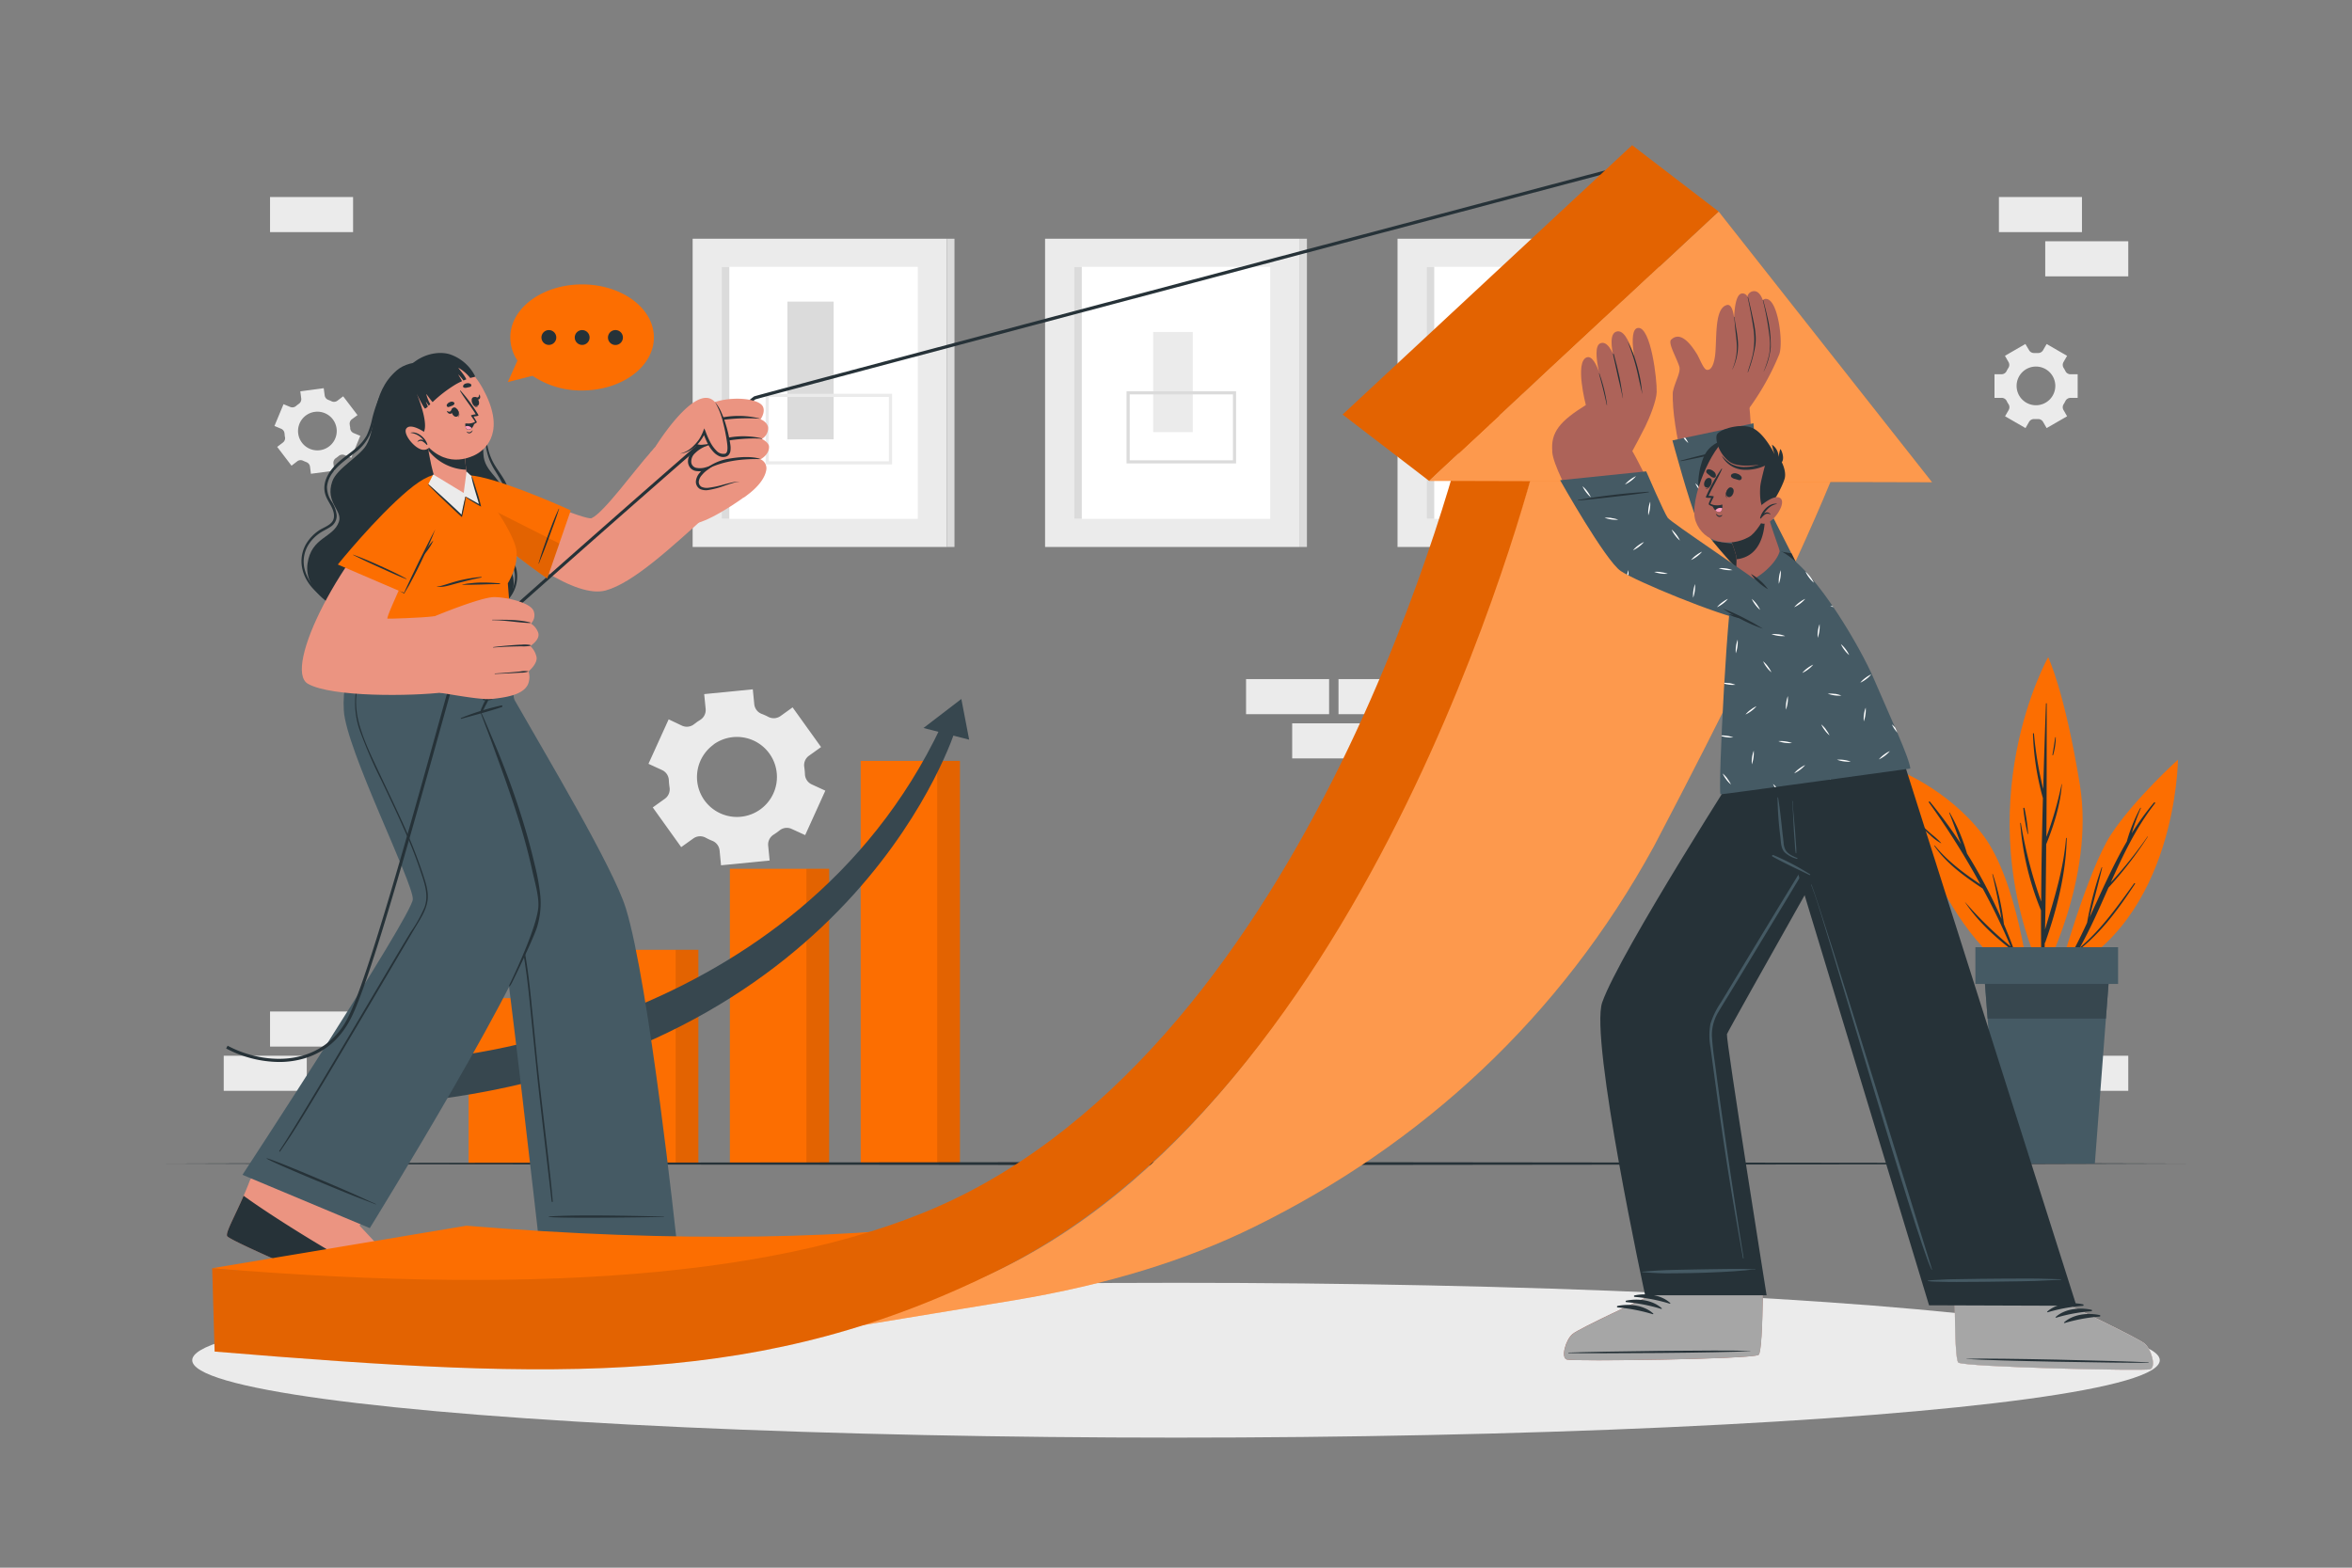 <svg xmlns="http://www.w3.org/2000/svg" viewBox="0 0 750 500"><rect x="0" y="0" width="750" height="500" fill="#808080" stroke="none"/><g id="freepik--background-complete--inject-45"><rect x="86.11" y="322.61" width="26.48" height="11.19" style="fill:#ebebeb"></rect><rect x="71.34" y="336.72" width="26.48" height="11.19" style="fill:#ebebeb"></rect><rect x="426.82" y="216.59" width="26.48" height="11.19" style="fill:#ebebeb"></rect><rect x="412.05" y="230.7" width="26.48" height="11.19" style="fill:#ebebeb"></rect><rect x="397.34" y="216.59" width="26.48" height="11.19" style="fill:#ebebeb"></rect><rect x="652.18" y="336.72" width="26.48" height="11.19" style="fill:#ebebeb"></rect><rect x="637.41" y="62.84" width="26.48" height="11.19" style="fill:#ebebeb"></rect><rect x="652.18" y="76.95" width="26.48" height="11.19" style="fill:#ebebeb"></rect><rect x="86.11" y="62.84" width="26.48" height="11.19" style="fill:#ebebeb"></rect><path d="M213.22,229.43l-6.44,14.18,4.35,2a3.71,3.71,0,0,1,2.15,3.23,22.49,22.49,0,0,0,.23,2.32,3.71,3.71,0,0,1-1.48,3.58l-3.88,2.78,9.07,12.66,3.88-2.77a3.7,3.7,0,0,1,3.87-.26,21.19,21.19,0,0,0,2.12,1,3.71,3.71,0,0,1,2.37,3.08l.46,4.75,15.5-1.53-.47-4.76a3.71,3.71,0,0,1,1.73-3.48c.32-.2.64-.42.95-.64s.62-.45.92-.69a3.68,3.68,0,0,1,3.83-.53l4.37,2,6.43-14.18-4.35-2a3.71,3.71,0,0,1-2.15-3.23,22.55,22.55,0,0,0-.22-2.31,3.71,3.71,0,0,1,1.48-3.58l3.88-2.78-9.08-12.66-3.87,2.78a3.72,3.72,0,0,1-3.87.25,18.93,18.93,0,0,0-2.11-.95,3.7,3.7,0,0,1-2.37-3.08l-.47-4.76-15.5,1.53.47,4.76a3.71,3.71,0,0,1-1.73,3.46c-.33.21-.65.43-1,.65l-.92.69a3.7,3.7,0,0,1-3.85.53Zm14.33,8a12.76,12.76,0,1,1-2.94,17.79A12.76,12.76,0,0,1,227.55,237.48Z" style="fill:#ebebeb"></path><path d="M645.85,109.71l-6.52,3.77,1.15,2a1.79,1.79,0,0,1-.06,1.88,8.64,8.64,0,0,0-.57,1,1.78,1.78,0,0,1-1.59,1H636v7.53h2.3a1.78,1.78,0,0,1,1.59,1,9.46,9.46,0,0,0,.57,1,1.79,1.79,0,0,1,.06,1.88l-1.15,2,6.52,3.76,1.15-2a1.8,1.8,0,0,1,1.67-.87h1.1a1.77,1.77,0,0,1,1.66.87l1.16,2,6.52-3.76-1.15-2a1.78,1.78,0,0,1,.06-1.87,10.56,10.56,0,0,0,.56-1,1.79,1.79,0,0,1,1.6-1h2.3v-7.53h-2.3a1.81,1.81,0,0,1-1.6-1,8.43,8.43,0,0,0-.56-1,1.79,1.79,0,0,1-.06-1.88l1.15-2-6.52-3.77-1.16,2a1.79,1.79,0,0,1-1.65.87h-1.11a1.79,1.79,0,0,1-1.67-.88Zm3.37,7.2a6.17,6.17,0,1,1-6.17,6.17A6.16,6.16,0,0,1,649.22,116.91Z" style="fill:#ebebeb"></path><path d="M88.39,142.53l4.57,6,1.83-1.41a1.78,1.78,0,0,1,1.87-.17c.34.16.69.3,1,.43a1.78,1.78,0,0,1,1.19,1.45l.3,2.28,7.47-1-.3-2.28a1.8,1.8,0,0,1,.77-1.71,10.1,10.1,0,0,0,.9-.68,1.79,1.79,0,0,1,1.85-.31L112,146l2.89-7-2.14-.88a1.8,1.8,0,0,1-1.08-1.54c0-.18,0-.36-.06-.55s-.05-.36-.08-.55a1.76,1.76,0,0,1,.65-1.75L114,132.4l-4.57-6-1.84,1.4a1.8,1.8,0,0,1-1.87.18,10.19,10.19,0,0,0-1-.43,1.8,1.8,0,0,1-1.19-1.45l-.3-2.29-7.47,1,.3,2.29a1.78,1.78,0,0,1-.77,1.7,10.05,10.05,0,0,0-.89.69,1.8,1.8,0,0,1-1.86.3l-2.13-.88-2.89,6.95,2.13.89a1.77,1.77,0,0,1,1.08,1.53l.06.55c0,.19,0,.37.09.55a1.79,1.79,0,0,1-.66,1.76Zm6.7-4.27a6.17,6.17,0,1,1,6.91,5.33A6.17,6.17,0,0,1,95.09,138.26Z" style="fill:#ebebeb"></path><rect x="220.87" y="76.14" width="81.05" height="98.31" style="fill:#ebebeb"></rect><rect x="230.13" y="85.11" width="62.53" height="80.37" style="fill:#fff"></rect><rect x="230.13" y="85.11" width="2.44" height="80.37" style="fill:#dbdbdb"></rect><rect x="301.92" y="76.14" width="2.44" height="98.31" style="fill:#dbdbdb"></rect><rect x="251.09" y="96.19" width="14.74" height="43.93" style="fill:#dbdbdb"></rect><rect x="244.65" y="126.1" width="39.31" height="21.52" style="fill:none;stroke:#ebebeb;stroke-miterlimit:10"></rect><rect x="445.64" y="76.14" width="81.05" height="98.31" style="fill:#ebebeb"></rect><rect x="454.9" y="85.11" width="62.53" height="80.37" style="fill:#fff"></rect><rect x="454.9" y="85.11" width="2.44" height="80.37" style="fill:#dbdbdb"></rect><rect x="526.69" y="76.14" width="2.44" height="98.31" style="fill:#dbdbdb"></rect><rect x="475.86" y="96.19" width="14.74" height="43.93" style="fill:#dbdbdb"></rect><rect x="469.42" y="126.1" width="39.31" height="21.52" style="fill:none;stroke:#ebebeb;stroke-miterlimit:10"></rect><rect x="333.25" y="76.14" width="81.05" height="98.31" style="fill:#ebebeb"></rect><rect x="342.52" y="85.11" width="62.53" height="80.37" style="fill:#fff"></rect><rect x="342.52" y="85.11" width="2.44" height="80.37" style="fill:#dbdbdb"></rect><rect x="414.31" y="76.14" width="2.44" height="98.31" style="fill:#dbdbdb"></rect><rect x="367.73" y="105.88" width="12.63" height="31.94" style="fill:#ebebeb"></rect><rect x="359.73" y="125.29" width="33.93" height="22.02" style="fill:none;stroke:#dbdbdb;stroke-miterlimit:10"></rect></g><g id="freepik--Shadow--inject-45"><ellipse cx="375" cy="433.83" rx="313.7" ry="24.69" style="fill:#ebebeb"></ellipse></g><g id="freepik--Chart--inject-45"><rect x="191.04" y="302.94" width="31.65" height="68.38" style="fill:#FC6E01"></rect><g style="opacity:0.1"><rect x="215.45" y="302.94" width="7.25" height="68.38"></rect></g><rect x="232.74" y="277.09" width="31.65" height="94.23" style="fill:#FC6E01"></rect><g style="opacity:0.1"><rect x="257.15" y="277.09" width="7.25" height="94.23"></rect></g><rect x="149.43" y="318.34" width="31.65" height="52.98" style="fill:#FC6E01"></rect><g style="opacity:0.1"><rect x="173.83" y="318.34" width="7.25" height="52.98"></rect></g><rect x="274.45" y="242.68" width="31.65" height="128.64" style="fill:#FC6E01"></rect><g style="opacity:0.1"><rect x="298.85" y="242.68" width="7.25" height="128.64"></rect></g><path d="M138.21,350.78V337.59S253.5,330,300.09,231.68l4.63.92S273.79,333.41,138.21,350.78Z" style="fill:#37474f"></path><polygon points="309.04 235.91 294.48 232.19 306.55 222.93 309.04 235.91" style="fill:#37474f"></polygon></g><g id="freepik--Floor--inject-45"><polygon points="52.77 371.11 133.33 370.87 213.89 370.78 375 370.61 536.11 370.78 616.67 370.87 697.23 371.11 616.67 371.36 536.11 371.44 375 371.61 213.89 371.44 133.33 371.36 52.77 371.11" style="fill:#263238"></polygon></g><g id="freepik--Plant--inject-45"><path d="M656.32,311.13s9.35-33.54,16.81-44.93,21.37-23.9,21.37-23.9S694.17,294,656.32,311.13Z" style="fill:#FC6E01"></path><path d="M657,310.55a160.77,160.77,0,0,0,8.52-16.25,113.78,113.78,0,0,1,4.64-17.63c0-.11.19-.05.17.06-1.24,5.29-2.69,10.55-4,15.83,3.78-8.16,7.36-16.43,11.85-24.15a52.06,52.06,0,0,1,4.33-10.73c0-.1.22,0,.17.06a69.84,69.84,0,0,0-2.92,8.05,82.28,82.28,0,0,1,7.1-9.81c.17-.19.49,0,.33.23-6,7.67-10.15,16.39-14.1,25.22a134.28,134.28,0,0,0,11.73-14.66s.11,0,.08.06a120,120,0,0,1-12.56,16.28c-2.87,6.47-5.7,13-9.13,19.12,6.85-5.79,12.12-13.29,17.34-20.52a.16.16,0,0,1,.26.18c-5.22,7.93-10.62,15.4-18.13,21.28a82.53,82.53,0,0,1-5,7.83A.4.4,0,0,1,657,310.55Z" style="fill:#263238"></path><path d="M651.3,311.17s16.8-30.92,11.92-60.9-10.1-40.66-10.1-40.66S626.71,256.24,651.3,311.17Z" style="fill:#FC6E01"></path><path d="M644.41,262.56a146.56,146.56,0,0,0,6.48,25c.05-11,.26-22,.55-33A85.6,85.6,0,0,1,648.27,234c0-.2.3-.19.31,0a116.4,116.4,0,0,0,2.95,17.64q.38-13.62.88-27.23a.12.12,0,0,1,.24,0c0,14.17,0,28.35-.1,42.53a113.93,113.93,0,0,0,4.85-16.84c0-.06.1,0,.09,0-.5,6.63-2.51,13-5,19.17-.07,9.07-.17,18.13-.37,27.19,2.84-9.63,5.88-19,6.7-29.15a.11.11,0,0,1,.21,0c-.22,11.22-3.11,22.62-6.82,33.18a.6.6,0,0,1-.19.27c-.08,3.31-.17,6.62-.29,9.93a.37.37,0,0,1-.73,0q-.19-10.17-.17-20.33a91.11,91.11,0,0,1-6.62-27.83A.08.08,0,0,1,644.41,262.56Z" style="fill:#263238"></path><path d="M645.56,257.78a57.62,57.62,0,0,1,1.17,8.17c0,.09-.14.1-.16,0a58.88,58.88,0,0,1-1.38-8.14C645.17,257.61,645.52,257.57,645.56,257.78Z" style="fill:#263238"></path><path d="M655.38,235.17c0-.09.16-.06.16,0a21.14,21.14,0,0,1-.84,5.63.12.12,0,0,1-.23-.07C654.83,238.9,655.06,237,655.38,235.17Z" style="fill:#263238"></path><path d="M647,312.91s-3.54-32.09-14.82-46.79-27.57-20.79-27.57-20.79S618.17,300.93,647,312.91Z" style="fill:#FC6E01"></path><path d="M626.65,287.75a119.28,119.28,0,0,0,14.5,14.11q-4-9.45-8.9-18.46c-5.74-3.84-11.46-7.84-15.43-13.6a.09.09,0,0,1,.14-.11c4.11,5,9.23,8.8,14.56,12.38a250.19,250.19,0,0,0-16.45-26.15.21.21,0,0,1,.33-.25,152.8,152.8,0,0,1,9.93,13.55c-1.31-3.3-2.45-6.71-3.78-10a.08.08,0,0,1,.14-.06,58.39,58.39,0,0,1,5.55,13.08,164.12,164.12,0,0,1,11,20.83c-.87-4.76-1.8-9.5-2.92-14.22,0-.09.13-.13.16,0A79,79,0,0,1,639,294.75q2.92,6.9,5.24,14c0,.13-.15.21-.2.08q-1.15-3-2.39-5.86s-.07,0-.11,0c-5.58-4.28-11-9.29-14.9-15.18C626.58,287.75,626.62,287.72,626.65,287.75Z" style="fill:#263238"></path><path d="M612.58,263.11c1.17,1,2.26,2,3.4,3a25.68,25.68,0,0,1,3,2.74s0,.1-.06.08a15.67,15.67,0,0,1-3.45-2.61,25.68,25.68,0,0,1-3.07-3.1C612.38,263.16,612.5,263,612.58,263.11Z" style="fill:#263238"></path><path d="M672.69,309.6l-1.17,15.29L668,371.11H637.33l-3.52-46.22-1.17-15.29h40.05Z" style="fill:#455a64"></path><path d="M672.69,309.6l-1.17,15.29H633.81l-1.17-15.29h40.05Z" style="fill:#37474f"></path><rect x="629.92" y="302.1" width="45.5" height="11.72" transform="translate(1305.33 615.92) rotate(180)" style="fill:#455a64"></rect></g><g id="freepik--character-1--inject-45"><path d="M238.73,416.69c-2,.66-60.71.15-62.94-1.29-.84-.54-1.27-9.08-1.48-19.43-.05-2.23-4.48-38.22-4.48-38.22l39.22.23,3.08,38.22s22.37,10.24,24.64,12.07S240.79,416,238.73,416.69Z" style="fill:#eb9481"></path><path d="M238.73,416.69c-2,.66-60.71.15-62.94-1.29-.66-.43-1.07-5.83-1.32-13.18,10,1.51,44,6.55,51.54,5.81,5.11-.5,1.82-3.65-1.85-6.22,5.71,2.72,11.52,5.58,12.61,6.46C239,410.11,240.79,416,238.73,416.69Z" style="fill:#263238"></path><path d="M114,212.42s44.58,78,45.73,83.48c1.78,8.38,12.11,99.72,12.11,99.72l43.88-.27S207,313.8,199.58,289.73c-4.06-13.14-25.42-48.76-35.43-66.35-.89-1.57-.63-8.76-.63-8.76Z" style="fill:#455a64"></path><path d="M211.49,388c-6.81-.13-27.4-.7-36.47,0-.07,0-.07.12,0,.13,3.11.48,29.66.16,36.47,0A.1.1,0,1,0,211.49,388Z" style="fill:#263238"></path><path d="M121.67,219.62c2.93,4.72,6,9.34,9,14s6,9.36,8.92,14.07q8.82,14.13,17.23,28.5a86.62,86.62,0,0,1,6.93,13.9A84.28,84.28,0,0,1,167.58,305c.87,5.1,1.42,10.24,1.93,15.38q.83,8.22,1.63,16.42c1.11,11.2,3.63,31.08,4.75,42.28.13,1.37.26,2.75.38,4.12,0,.2-.34.24-.36,0-1.26-11.13-3.69-31-4.82-42.12q-.85-8.31-1.69-16.64c-.52-5.16-1-10.32-1.75-15.46a101.91,101.91,0,0,0-3.16-15,71.24,71.24,0,0,0-6.37-14.58c-5.37-9.54-11.07-18.92-16.77-28.28s-11.54-18.84-17.56-28.12c-.74-1.15-1.49-2.28-2.27-3.41C121.47,219.61,121.62,219.53,121.67,219.62Z" style="fill:#263238"></path><path d="M131.63,419.87c-2.16-.16-57.66-23.44-59.19-25.61a.77.77,0,0,1-.08-.41c0-1.92,4-8.58,7.32-17.35.21-.56,19.26-32.74,19.26-32.74l36.28,14.93-20.57,32.2s16.9,17.89,18.31,20.44S133.78,420,131.63,419.87Z" style="fill:#eb9481"></path><path d="M131.63,419.87c-2.16-.16-57.66-23.44-59.19-25.61a.77.77,0,0,1-.08-.41c0-1.54,2.59-6.16,5.33-12.47,10,7.37,41.34,26.85,47.24,27.27,3.11.22.53-4.92-1.52-8.35,4.36,4.75,8.86,9.77,9.55,11C134.36,413.88,133.78,420,131.63,419.87Z" style="fill:#263238"></path><path d="M117.92,391.7l-40.6-17s53.87-82.31,54.31-87.84c.39-4.9-21.31-47.86-22-60.31-.78-13.44,5.81-23.75,13-30.11l40.93,18.16s-3.58,7.31-10.62,11.18c0,0,21,49.6,19.57,64.76S117.92,391.7,117.92,391.7Z" style="fill:#455a64"></path><path d="M119.83,384c-5.87-2.61-4.15-1.94-10-4.49-2.88-1.24-21.86-9.41-24.76-10.09-.06,0-.1.08,0,.12,2.52,1.58,21.64,9.41,24.55,10.6,6,2.43,4.27,1.67,10.24,4A.1.1,0,0,0,119.83,384Z" style="fill:#263238"></path><path d="M159.84,225A80,80,0,0,0,147,229a.14.14,0,0,0,.09.26c4.32-1.21,8.71-2.33,12.95-3.76A.26.26,0,0,0,159.84,225Z" style="fill:#263238"></path><path d="M154.86,223.19a17.88,17.88,0,0,0-1.1,2.24,4.9,4.9,0,0,0-.58,1.88c0,.13.17.16.25.09a7.12,7.12,0,0,0,1.08-1.77c.36-.69.75-1.38,1.09-2.08C155.83,223.09,155.13,222.74,154.86,223.19Z" style="fill:#263238"></path><path d="M155.42,219.23c.27-.64.54-1.28.82-1.92s.62-1.32.86-2c0-.1.21,0,.16.08-.26.65-.44,1.34-.65,2s-.44,1.33-.67,2c-.43,1.24-.95,2.46-1.5,3.65a4.53,4.53,0,0,0,2-.33,3.69,3.69,0,0,0,1.45-1.69c.38-.72.73-1.46,1.12-2.17a15.67,15.67,0,0,0,1.2-2.43c0-.11.2,0,.16.07a28.45,28.45,0,0,1-2.31,5.17c-.39.64-.72,1.3-1.43,1.54a5.76,5.76,0,0,1-2.41.13c-.1,0-.22,0-.19-.15C154.46,221.85,154.9,220.51,155.42,219.23Z" style="fill:#263238"></path><path d="M153.53,227.41c1.46,3.19,2.74,6.37,4.1,9.55s2.57,6.24,3.77,9.4c2.43,6.37,4.6,12.86,6.5,19.42q1.4,4.86,2.56,9.8a70.63,70.63,0,0,1,1.83,10,26.39,26.39,0,0,1-1,10c-1,3.31-6.4,14.53-7.93,17.62-.94,1.89-1.25,1.63-.8.67,1.29-2.7,8.73-18.29,9.12-24.75.2-3.34-1.21-8.07-1.92-11.33s-1.56-6.62-2.47-9.91c-1.79-6.46-3.93-12.8-6.14-19.13-1.24-3.55-2.57-7.06-3.83-10.6s-2.57-6.78-4-10.68A.09.09,0,0,1,153.53,227.41Z" style="fill:#263238"></path><path d="M122.67,216.55c.74-.26,1.75.2,2.49.34a21.65,21.65,0,0,0,2.89.32,21.12,21.12,0,0,0,2.87-.06,6.3,6.3,0,0,0,2.76-.69,13.78,13.78,0,0,0,3.54-3.68A20.7,20.7,0,0,0,140,208c0-.1.19,0,.16.07-.32,1-.56,2-1,2.91a18.21,18.21,0,0,1-1.37,2.58,11.29,11.29,0,0,1-3.69,4.07c-1.71.95-3.89.86-5.77.73a20.86,20.86,0,0,1-3.25-.47c-.77-.17-2.07-.31-2.55-1A.24.24,0,0,1,122.67,216.55Z" style="fill:#263238"></path><path d="M89.06,367.08c6.83-10.06,35.59-59.56,42-69.95a43.55,43.55,0,0,0,4.3-7.72c1.09-3,.52-5.93-.39-8.89a150.71,150.71,0,0,0-6.07-15.92c-2.29-5.21-4.76-10.35-7.19-15.5a148.58,148.58,0,0,1-6.79-15.6,26.51,26.51,0,0,1-.91-15.68c1.43-5.23,4.44-9.91,7.58-14.27.83-1.15,1.67-2.28,2.5-3.43.06-.09.19,0,.13.11-3.45,4.54-6.83,9.35-8.88,14.7a25.64,25.64,0,0,0-1.79,8.28,27,27,0,0,0,1.22,8.51c1.59,5.36,4.13,10.44,6.5,15.49s4.9,10.28,7.24,15.48a163.82,163.82,0,0,1,6.31,16c.8,2.42,1.69,5,1.6,7.55-.1,2.84-1.48,5.37-2.91,7.75-6.23,10.33-34.84,59.47-41.64,69.5q-1.27,1.9-2.57,3.79C89.18,367.43,89,367.24,89.06,367.08Z" style="fill:#263238"></path><path d="M126.56,118.09c-8.62,7.39-6.22,18.16-9.82,24-2.2,3.57-9.37,7.35-10.79,11.47-2.35,6.77,3.39,9.2,2.11,12.87-1.82,5.22-8.8,4.81-10,13.34s8.12,17.59,30.38,20.05,34.5-5.7,35.3-12.93-6.61-9.64-7.12-15c-.32-3.46,4.25-5.86,4.49-12.21s-6-8.42-6.85-13.81,2-18.51-6-25.2S130.82,114.44,126.56,118.09Z" style="fill:#263238"></path><path d="M127.56,118.28a18.48,18.48,0,0,0-5.72,6.6,40.2,40.2,0,0,0-3.18,8.75,24.4,24.4,0,0,1-1.73,5.24,13.48,13.48,0,0,1-3,3.69c-2.41,2.18-5.28,3.84-7.45,6.28s-3.64,5.42-2.82,8.58c.44,1.72,1.58,3.12,2.28,4.73s.94,3.4-.37,4.66c-1.11,1.08-2.72,1.58-4,2.46a14.09,14.09,0,0,0-3.25,3.15,10.94,10.94,0,0,0-2,8.56c1.31,6.93,7.81,10.87,13.81,13.35l2.52,1c.13.05.24-.14.11-.2-6-2.69-13-5.86-15.32-12.59a10.18,10.18,0,0,1,1-8.93,12.87,12.87,0,0,1,3.19-3.35c1.21-.89,2.6-1.44,3.84-2.29a4.11,4.11,0,0,0,1.89-3.66,10.05,10.05,0,0,0-1.66-4.43,8.2,8.2,0,0,1-1.42-4.66,9,9,0,0,1,1.78-4.45c1.88-2.65,4.65-4.39,7.14-6.4a15.14,15.14,0,0,0,5.42-7.5c.46-1.59.74-3.22,1.14-4.82a42,42,0,0,1,1.33-4.4,21,21,0,0,1,4.71-7.76,11.55,11.55,0,0,1,1.84-1.51C127.71,118.35,127.64,118.23,127.56,118.28Z" style="fill:#263238"></path><path d="M164.68,181.59a8.38,8.38,0,0,0-1.55-3.24c-.77-1-1.71-1.81-2.56-2.71a6.23,6.23,0,0,1-1.82-3,6,6,0,0,1,1-4,29.56,29.56,0,0,0,2-3.88,13.91,13.91,0,0,0-1.39-12.43c-.76-1.24-1.62-2.42-2.39-3.66a18,18,0,0,1-2-4.33c-1-3.35-1.22-6.88-2-10.28a53.31,53.31,0,0,0-3.61-10.1c0-.08-.16,0-.12.08a46.43,46.43,0,0,1,3.16,9.12c.71,3,1,6,1.51,9A21.65,21.65,0,0,0,156,146.5a22.62,22.62,0,0,0,1.93,3.72c1.5,2.45,3.06,4.88,3.47,7.78a13.69,13.69,0,0,1-1.43,8.34c-1.17,2.21-2.81,4.65-1.79,7.24.87,2.2,3,3.51,4.35,5.33a8.76,8.76,0,0,1,1.5,7c-1.19,6.23-7.44,9.32-13.29,9.63a.15.15,0,0,0,0,.29c5.08-.06,10.61-2.3,13-7.06A10.87,10.87,0,0,0,164.68,181.59Z" style="fill:#263238"></path><path d="M151.34,164.9c14,12.69,32.27,26.06,41.84,23.41,8.66-2.39,20.64-13.42,33.73-25.33,2.6-2.36-16.85-21.61-19.36-18.82-5,5.51-15,19.41-18.92,21.11C186.94,166,167,157.5,154,153.43,138.3,148.48,145.78,159.85,151.34,164.9Z" style="fill:#eb9481"></path><path d="M237.43,158.45c-4.56,3.35-12,7.86-15.37,8.39-3.17.5-16.66-19.93-14.64-22.53,6.27-8.11,18.83-14,24.6-13.76S242.15,155,237.43,158.45Z" style="fill:#eb9481"></path><path d="M89,338.71a36.73,36.73,0,0,1-16.89-4.31l.48-.88c6,3.25,15.58,5.76,24.43,3a23.09,23.09,0,0,0,14-12.12c6.06-11.79,19.64-60.55,27.75-89.68,4.59-16.49,6.82-24.45,7.33-25.17,1.69-2.42,92.59-82.45,94.43-83.14s269.11-71.49,280.48-74.5l.26,1c-2.78.74-277.88,73.6-280.39,74.47-2.49,1.31-92.09,80.24-94,82.78-.47.78-3.58,11.94-7.18,24.86C131,266.06,118,313,111.84,324.88c-3.29,6.4-8.19,10.65-14.57,12.62A28.1,28.1,0,0,1,89,338.71Z" style="fill:#263238"></path><path d="M223.07,132c-1.14,2.76,2.78,2.53,2.78,2.53s-5.57,1.7-5.65,5,4.66,2.74,5,2.72c-.3.09-5.37,1.78-5.1,5.12s4.94,2.2,5.24,2.12c-.25.17-3.51,2.53-2.74,5,1.34,4.28,9.85-1.52,13.38-.69,0,0,1.09,4.73,1.11,4.91,0,0,6.4-3.93,7.25-8.76a3.12,3.12,0,0,0-1.83-3.46s2.83-1.43,2.71-4.07c-.07-1.35-2.29-2.44-2.29-2.44a3.93,3.93,0,0,0,2-3.58c-.2-1.87-2.4-2.67-2.4-2.67s1.59-2.19.77-4C241.62,126,225.54,126,223.07,132Z" style="fill:#eb9481"></path><path d="M242.18,133.54a0,0,0,1,0,0-.08,28,28,0,0,0-16.56,1c-.16.07-.12.37.07.33A57.39,57.39,0,0,1,242.18,133.54Z" style="fill:#263238"></path><path d="M243,139.94c.06,0,.07-.1,0-.11a26.16,26.16,0,0,0-18,2.25c-.19.1-.25.39,0,.28C228.84,140.59,237.83,139.51,243,139.94Z" style="fill:#263238"></path><path d="M225,149.82c5.44-2.76,11.21-3.5,17.25-3.4.08,0,.08-.11,0-.13-2.94-.85-6.8-.51-9.78,0a15.93,15.93,0,0,0-7.58,3.33C224.84,149.7,224.91,149.88,225,149.82Z" style="fill:#263238"></path><path d="M225.85,134.5a17.91,17.91,0,0,0-3,1.55,6.19,6.19,0,0,0-2.24,2.28,2,2,0,0,0-.14,1.44,3.1,3.1,0,0,0,.77,1.28,3.64,3.64,0,0,0,2.82.78l2.44-.27-2.2,1.1a10,10,0,0,0-2.66,1.88,3.58,3.58,0,0,0-1.22,2.68,2,2,0,0,0,1.64,2,6.22,6.22,0,0,0,3.1-.21l2.79-.83-2.35,1.69a8.87,8.87,0,0,0-1.77,1.64,3.82,3.82,0,0,0-1,2,1.84,1.84,0,0,0,.84,1.75,4.12,4.12,0,0,0,2.27.31,31.13,31.13,0,0,0,4.94-1.06c.82-.21,1.65-.43,2.49-.61a6.1,6.1,0,0,1,2.55-.13,6.41,6.41,0,0,0-2.49.36c-.82.24-1.62.52-2.43.79a26.69,26.69,0,0,1-5,1.35,4.77,4.77,0,0,1-2.74-.28,2.66,2.66,0,0,1-1.35-2.55,4.84,4.84,0,0,1,1.13-2.55,10.3,10.3,0,0,1,1.94-1.85l.44.86a7.21,7.21,0,0,1-3.67.29,3,3,0,0,1-1.71-1.07,3.3,3.3,0,0,1-.66-1.88,4.53,4.53,0,0,1,1.54-3.39,11,11,0,0,1,2.95-2l.24.83a4.23,4.23,0,0,1-3.42-1.14,3.61,3.61,0,0,1-.87-1.62,2.62,2.62,0,0,1,.24-1.83,6.36,6.36,0,0,1,2.58-2.31A15.28,15.28,0,0,1,225.85,134.5Z" style="fill:#263238"></path><path d="M209.08,142.36s13.69-22.16,19.43-13.43c1.71,2.59,5.63,15.28,3.1,16.11-3.27,1.08-5.89-3.91-7-7.3,0,0-3.16,7.62-9.12,7A14,14,0,0,1,209.08,142.36Z" style="fill:#eb9481"></path><path d="M228,128.23a12.64,12.64,0,0,1,1.93,3.11,30.32,30.32,0,0,1,1.32,3.43,43.17,43.17,0,0,1,1.66,7.17,7.07,7.07,0,0,1,0,1.95,2.49,2.49,0,0,1-.41,1,1.6,1.6,0,0,1-.42.45,2,2,0,0,1-.54.28,3.13,3.13,0,0,1-2.14-.11,5.87,5.87,0,0,1-1.66-1.13,11.28,11.28,0,0,1-2.17-3.1,26.68,26.68,0,0,1-1.4-3.44h.8a14.64,14.64,0,0,1-1.41,2.44,13.15,13.15,0,0,1-1.82,2.12,9.66,9.66,0,0,1-2.3,1.57,7.17,7.17,0,0,1-2.66.72,8.21,8.21,0,0,0,2.52-1,9.87,9.87,0,0,0,2.06-1.7A12.9,12.9,0,0,0,223,140a14.59,14.59,0,0,0,1.19-2.37l.39-1,.41,1a27.44,27.44,0,0,0,1.44,3.27,10.89,10.89,0,0,0,2,2.81,3,3,0,0,0,2.77,1c.8-.2.84-1.53.74-2.67s-.32-2.36-.54-3.54-.47-2.37-.78-3.54A23.28,23.28,0,0,0,228,128.23Z" style="fill:#263238"></path><path d="M174.49,184.51,182,162.78s-18.39-8.41-28.92-10.67S140,154.29,149.39,164,174.49,184.51,174.49,184.51Z" style="fill:#FC6E01"></path><path d="M178.18,162.26c-1.34,2.81-2.43,5.76-3.52,8.68s-2.08,5.82-2.93,8.79c0,.05.08.09.1,0,1.2-2.88,2.31-5.8,3.38-8.73s2.18-5.78,3.08-8.73C178.31,162.24,178.21,162.2,178.18,162.26Z" style="fill:#263238"></path><path d="M178.36,173.36l-3.87,11.15s-15.68-10.88-25.1-20.55c-3.25-3.33-5.06-6-5.61-8.07Z" style="opacity:0.1"></path><path d="M164.27,215.26l-52.88-9.17s12.8-37.47,24-50.9c5.48-6.59,13.55-3.91,16.85-1.05,1.05.91,11.36,15.15,12.38,21.07.88,5.24-2.69,10.83-2.69,10.83Z" style="fill:#FC6E01"></path><path d="M153.45,184a49,49,0,0,0-7.12,1.18c-1.16.3-2.29.65-3.43,1-.57.19-1.14.36-1.71.52a7.69,7.69,0,0,1-1.83.35,0,0,0,1,0,0,.09,14.94,14.94,0,0,0,1.77,0,12.13,12.13,0,0,0,1.68-.32c1.18-.29,2.34-.64,3.52-.94,2.37-.62,4.74-1.23,7.15-1.68C153.59,184.13,153.57,183.94,153.45,184Z" style="fill:#263238"></path><path d="M159.39,186.07a51.51,51.51,0,0,0-5.95-.27c-1,0-2,.08-3,.18l-1.42.16c-.52.07-1,.21-1.55.26-.05,0-.05.1,0,.09.49,0,1,0,1.48,0l1.48,0,3-.07c2-.07,4-.12,5.94-.13C159.5,186.23,159.49,186.08,159.39,186.07Z" style="fill:#263238"></path><path d="M129.41,158.54c-20.19,17-39.47,54.87-31.2,59.56,7.55,4.28,33.05,4,43.67,2.68,3.12-.39-.35-24.61-3.69-24.2-4,.49-14.23.8-14.63.73-.86-.16,11.91-26.72,16-36.49C145.24,147.21,137,152.16,129.41,158.54Z" style="fill:#eb9481"></path><path d="M170.09,194.69a3.74,3.74,0,0,1-.79,4.2,5.59,5.59,0,0,1,2.35,3c.62,2.2-2.56,4.14-2.56,4.14a6.84,6.84,0,0,1,2,3.52c.38,2.17-2.55,4.58-2.55,4.58a6,6,0,0,1-.21,4.19c-1.67,3.48-7.52,4.13-11.24,4.59s-14.68-1.74-16.81-1.94l-3.13-23.83s16.09-6.78,20.53-6.7C161.41,190.48,168.79,192.07,170.09,194.69Z" style="fill:#eb9481"></path><path d="M169.09,198.53c-4-1-8-.84-12.07-.87a.07.07,0,0,0,0,.14c4,0,8,.77,12,.92A.1.1,0,0,0,169.09,198.53Z" style="fill:#263238"></path><path d="M169,205.69a10.84,10.84,0,0,0-2.79-.07c-1,0-2,.1-3,.17-2,.15-3.95.34-5.91.59-.09,0-.09.15,0,.14,2-.14,3.94-.26,5.91-.32l3-.07A12.39,12.39,0,0,0,169,206,.14.14,0,0,0,169,205.69Z" style="fill:#263238"></path><path d="M168.44,214.1a7.63,7.63,0,0,0-2.52.06l-2.69.25c-1.8.15-3.6.3-5.41.39a.07.07,0,0,0,0,.14c1.84-.08,3.67-.14,5.5-.24l2.7-.16a6.89,6.89,0,0,0,2.43-.35A0,0,0,0,0,168.44,214.1Z" style="fill:#263238"></path><path d="M107.72,180.05l21.14,9.08s9.69-17.74,12.71-28.08-1.24-13.28-11.56-4.57S107.72,180.05,107.72,180.05Z" style="fill:#FC6E01"></path><path d="M129.61,184.6c-2.71-1.53-5.57-2.84-8.4-4.13s-5.66-2.49-8.56-3.55a.05.05,0,0,0,0,.1c2.78,1.4,5.61,2.72,8.46,4s5.62,2.58,8.49,3.69C129.62,184.73,129.66,184.64,129.61,184.6Z" style="fill:#263238"></path><path d="M138.8,168.82c-1.36,3.53-2.9,7-4.52,10.37-.82,1.7-1.66,3.39-2.54,5.06s-1.78,3.33-2.79,4.93l0,.09-.08,0c-.51-.25-1-.5-1.5-.76l1.58.56-.14.05,2.4-5.12,2.45-5.09c.83-1.69,1.66-3.38,2.53-5.05S137.87,170.47,138.8,168.82Z" style="fill:#263238"></path><path d="M134.8,177.32a17.23,17.23,0,0,1,1.49-2.62,16.25,16.25,0,0,1,1.9-2.33A15.21,15.21,0,0,1,136.7,175,16.21,16.21,0,0,1,134.8,177.32Z" style="fill:#263238"></path><path d="M139.31,154.44c.49.81,6.59,5.1,10.53,3.57,1.29-.5-1.13-7.63-1.13-7.63l-.06-.57-.81-7.94-10.55-2.67-1.5-.32s.37,2.16.85,4.84c0,.13.05.25.07.39s0,.29.07.43c.07.41.14.82.22,1.22s.11.61.19.94.13.64.2,1A50.33,50.33,0,0,0,139.31,154.44Z" style="fill:#eb9481"></path><path d="M136.64,143.72a16,16,0,0,0,12,6.09l-.81-7.94-10.55-2.67-1.5-.32S136.16,141,136.64,143.72Z" style="fill:#263238"></path><path d="M155.1,126.17c5.93,12.7-1,17.69-3.75,19-2.49,1.16-11.1,4.78-18.31-7.24s-3.17-18.79,2.38-21.73S149.18,113.47,155.1,126.17Z" style="fill:#eb9481"></path><path d="M149.86,123.4c-.31.1-.62.15-.94.22a1.59,1.59,0,0,1-1,0,.5.5,0,0,1-.25-.55,1.22,1.22,0,0,1,1-.78,1.77,1.77,0,0,1,1.3.1A.53.53,0,0,1,149.86,123.4Z" style="fill:#263238"></path><path d="M143.09,129.81a8.83,8.83,0,0,0,.9-.35,1.53,1.53,0,0,0,.85-.54.49.49,0,0,0-.1-.6,1.24,1.24,0,0,0-1.25-.08,1.78,1.78,0,0,0-1,.82A.53.53,0,0,0,143.09,129.81Z" style="fill:#263238"></path><path d="M145.8,130.53s-.05.07,0,.11c.45.84.83,1.88.19,2.55,0,0,0,.06,0,0C146.87,132.63,146.36,131.26,145.8,130.53Z" style="fill:#263238"></path><path d="M144.59,130c-1.42.58-.16,3.39,1.16,2.85S145.79,129.53,144.59,130Z" style="fill:#263238"></path><path d="M144.11,130.41c-.18.27-.29.66-.57.82s-.72,0-1.07-.17c0,0-.05,0,0,.05.24.55.69,1,1.31.83a1.15,1.15,0,0,0,.61-1.41C144.33,130.41,144.18,130.31,144.11,130.41Z" style="fill:#263238"></path><path d="M150.45,128s.08,0,.1,0c.35.88.91,1.84,1.83,1.78a0,0,0,0,1,0,.05C151.37,130.16,150.64,128.88,150.45,128Z" style="fill:#263238"></path><path d="M150.83,126.73c1.36-.72,2.7,2,1.45,2.72S149.69,127.34,150.83,126.73Z" style="fill:#263238"></path><path d="M151.49,126.63c.29,0,.64.21.91.1s.39-.54.45-.92c0,0,0,0,.05,0,.27.52.37,1.16-.09,1.5s-1,0-1.36-.43C151.37,126.8,151.38,126.62,151.49,126.63Z" style="fill:#263238"></path><path d="M148.8,137.65a1.49,1.49,0,0,0,1,.22,2.43,2.43,0,0,0,.86-.6s.07,0,.06,0a1.3,1.3,0,0,1-.94.93,1,1,0,0,1-1-.51C148.7,137.67,148.76,137.63,148.8,137.65Z" style="fill:#263238"></path><path d="M151,132.84s.77,1.21,1.06,1.82c0,.06-.11.15-.31.26,0,0,0,0,0,0a3.18,3.18,0,0,1-3.32.22c-.07,0,0-.13.06-.12a4.8,4.8,0,0,0,3-.47c0-.19-1.41-2-1.31-2.08a6.06,6.06,0,0,1,1.53-.33c-1.55-2.57-3.49-4.87-5-7.45a.09.09,0,0,1,.14-.11,48.66,48.66,0,0,1,5.72,7.8C152.74,132.71,151.27,132.83,151,132.84Z" style="fill:#263238"></path><path d="M151.26,135a3.58,3.58,0,0,1-.86,1.6,1.56,1.56,0,0,1-.86.45c-.72.12-1-.46-1.11-1a4,4,0,0,1-.06-.91A4.65,4.65,0,0,0,151.26,135Z" style="fill:#263238"></path><path d="M150.4,136.55a1.56,1.56,0,0,1-.86.45c-.72.12-1-.46-1.11-1A1.64,1.64,0,0,1,150.4,136.55Z" style="fill:#ff9cbd"></path><path d="M134.43,138.58c3-1.73-1-11.74-1.54-13,.36.76,2.3,4.74,2.68,4.74a3.06,3.06,0,0,0,.88-.69h0a10.3,10.3,0,0,1-.62-1.47c-.09-.23.33.43.89,1.22l.49-.46a12.82,12.82,0,0,1-1.26-3.14c-.1-.42.87,1.2,2,2.47a42.12,42.12,0,0,1,7.39-5.67c.76-.43,1.43-.77,2-1-.61-1.17-1.38-2.33-1.16-2.11a12.72,12.72,0,0,1,1.61,1.9c.33-.15.64-.28.92-.39-.78-1.68-2.92-3.89-2.45-3.63a13.23,13.23,0,0,1,3.69,3.21c1.23-.36,1.65-.31,1.53-.61a14,14,0,0,0-8.2-7c-5.79-1.63-14.39,2.14-15.82,10,0,0-3.65,5.55-2.24,9.62S132.67,139.58,134.43,138.58Z" style="fill:#263238"></path><path d="M135.51,137.93s-4.37-3.06-5.86-1.36,2.84,6.87,5.33,6.89a2.37,2.37,0,0,0,2.55-2.29Z" style="fill:#eb9481"></path><path d="M130.93,138s0,.06,0,.06a6,6,0,0,1,4.19,2.46,1.31,1.31,0,0,0-2,.34s0,.09.07.07a1.44,1.44,0,0,1,1.68-.08,6.8,6.8,0,0,1,1.17,1c.12.11.34-.05.23-.19l0,0C135.62,139.63,133.1,137.45,130.93,138Z" style="fill:#263238"></path><path d="M148.78,150.38l-.92,6.84-9.72-5.9-1.55,3.08s10.73,10.57,10.63,10l1.2-6,4.64,2.79-2.67-9.28Z" style="fill:#ebebeb"></path><path d="M152,156.52c-.49-1.52-.95-3.06-1.51-4.55,0-.06-.11-.06-.11,0,.07,1.57,2,7.36,2.34,8.77h0c-.2-.12-4.26-2.41-4.28-2.35-.34,1-1.23,5.37-1.27,5.75-1.69-1.68-8.75-8.21-10.64-9.73a.06.06,0,0,0-.08.08c1.59,1.83,10.76,10.48,10.85,10.43a63.75,63.75,0,0,0,1.24-6.34,42.19,42.19,0,0,0,4.87,3A50.89,50.89,0,0,0,152,156.52Z" style="fill:#263238"></path></g><g id="freepik--speech-bubble--inject-45"><path d="M165,115a13.38,13.38,0,0,1-2.28-7.38c0-9.34,10.25-16.91,22.9-16.91s22.89,7.57,22.89,16.91-10.25,16.92-22.89,16.92a27.55,27.55,0,0,1-15.8-4.68l-7.89,2Z" style="fill:#FC6E01"></path><path d="M193.87,107.64a2.38,2.38,0,1,0,2.38-2.37A2.39,2.39,0,0,0,193.87,107.64Z" style="fill:#263238"></path><circle cx="185.64" cy="107.64" r="2.37" style="fill:#263238"></circle><circle cx="175.02" cy="107.64" r="2.37" style="fill:#263238"></circle></g><g id="freepik--Arrow--inject-45"><path d="M318.55,388.31,237.86,402.9c-43.39,7.26-95.19,9.28-170.24,1.59l81.11-13.56C214.34,396.35,275.16,395.56,318.55,388.31Z" style="fill:#FC6E01"></path><path d="M323.58,414.67,237,428.92c29.42-4.92,60.14-13.38,81.88-24.08,120.6-58.31,171.31-260.27,172-262.19H588c-.72,1.92-12.16,35-60.59,127.24-29.95,54.82-74.22,95.2-127.43,121.39C378.22,402,353,409.75,323.58,414.67Z" style="fill:#FC6E01"></path><g style="opacity:0.3"><path d="M323.58,414.67,237,428.92c29.42-4.92,60.14-13.38,81.88-24.08,120.6-58.31,171.31-260.27,172-262.19H588c-.72,1.92-12.16,35-60.59,127.24-29.95,54.82-74.22,95.2-127.43,121.39C378.22,402,353,409.75,323.58,414.67Z" style="fill:#fff"></path></g><path d="M468.33,132.52l22.56,10.13c-.73,1.92-48.5,200.44-172,262.19-75.29,37.64-139.68,35.38-250.45,26.23l-.78-26.58c107.61,8.89,190.18,2.38,241.67-24.57C425.48,319.1,468.16,133,468.33,132.52Z" style="fill:#FC6E01"></path><g style="opacity:0.1"><path d="M468.33,132.52l22.56,10.13c-.73,1.92-48.5,200.44-172,262.19-75.29,37.64-139.68,35.38-250.45,26.23l-.78-26.58c107.61,8.89,190.18,2.38,241.67-24.57C425.48,319.1,468.16,133,468.33,132.52Z"></path></g><polygon points="468.33 132.52 572.98 132.52 587.98 142.65 490.89 142.65 468.33 132.52" style="fill:#FC6E01"></polygon><polygon points="548.03 67.47 616.08 153.8 455.71 153.37 548.03 67.47" style="fill:#FC6E01"></polygon><g style="opacity:0.3"><polygon points="548.03 67.47 616.08 153.8 455.71 153.37 548.03 67.47" style="fill:#fff"></polygon></g><polygon points="455.71 153.37 428.13 132.21 520.45 46.31 548.03 67.47 455.71 153.37" style="fill:#FC6E01"></polygon><g style="opacity:0.1"><polygon points="455.71 153.37 428.13 132.21 520.45 46.31 548.03 67.47 455.71 153.37"></polygon></g></g><g id="freepik--character-2--inject-45"><path d="M499.62,433.62c2,.65,59-.09,61.13-1.5.82-.52,1.2-8.83,1.37-18.88v-.32c0-2.07-5.26-36.81-5.26-36.81l-38.12.38,6.61,36.5,0,.62s-21.69,10-23.89,11.84S497.62,433,499.62,433.62Z" style="fill:#ad6359"></path><path d="M499.61,433.62c1,.33,16.51.29,31.64,0,3-.06,6.07-.13,9-.21,10.79-.3,19.7-.74,20.53-1.28s1.2-8.6,1.36-18.46c0-.14,0-.28,0-.42s0-.22,0-.32h0l-36.73.07,0,.62s-21.69,10-23.88,11.83S497.62,433,499.61,433.62Z" style="fill:#a6a6a6"></path><path d="M500.24,431.4c9.6-.36,48.36-.9,57.88-.53.08,0,.08.06,0,.06-9.51.57-48.28.8-57.88.63C500,431.56,500,431.41,500.24,431.4Z" style="fill:#263238"></path><path d="M521.26,413.15c3.77-.76,8.4-.24,11.33,2.42.11.1,0,.26-.16.22a53.5,53.5,0,0,0-11.15-2.16A.24.24,0,0,1,521.26,413.15Z" style="fill:#263238"></path><path d="M518.56,414.83c3.77-.76,8.4-.24,11.32,2.42.11.1,0,.26-.16.22a54,54,0,0,0-11.14-2.17A.24.24,0,0,1,518.56,414.83Z" style="fill:#263238"></path><path d="M515.85,416.51c3.77-.76,8.4-.24,11.32,2.42.12.1,0,.26-.15.22A54.17,54.17,0,0,0,515.87,417,.24.24,0,0,1,515.85,416.51Z" style="fill:#263238"></path><path d="M524.6,413.12h38.73s-13-81.61-12.65-83.28c.17-.86,50.07-89.14,50.07-89.14H557s-40.53,63.14-46.09,79C506.84,331.3,524.6,413.12,524.6,413.12Z" style="fill:#263238"></path><path d="M523.66,405.6c2.34-.19,4.67-.38,7-.48s4.66-.13,7-.18c4.66-.1,9.32-.16,14-.22,1.33,0,2.66,0,4,0s2.68.14,4,0c.1,0,.1.15,0,.15-1.17,0-2.34.25-3.5.33s-2.33.2-3.5.28c-2.33.15-4.66.26-7,.36-4.66.2-9.32.25-14,.28-2.67,0-5.32-.19-8-.38A.1.1,0,0,1,523.66,405.6Z" style="fill:#455a64"></path><path d="M545.42,326.56a25.6,25.6,0,0,1,3.31-6.79q4.39-7.26,8.77-14.52,8.89-14.72,17.87-29.39c3-4.84,6-9.66,8.93-14.49,2.75-4.46,9-16.39,9.7-17.54,0-.09.19-.05.14,0-2,4.2-4.63,9.45-7.09,13.83-2.71,4.81-5.61,9.52-8.42,14.27C572.86,281.7,567,291.36,561.15,301q-4.42,7.33-8.87,14.65c-1.42,2.34-2.89,4.67-4.26,7a14.24,14.24,0,0,0-2.14,7.55,80.32,80.32,0,0,0,.9,8.33c.37,2.79.73,5.57,1.11,8.36q1.13,8.36,2.35,16.69,2.44,16.77,5.09,33.5c.22,1.39.45,2.77.67,4.16,0,.13-.18.18-.2.05-2-11.16-3.94-22.32-5.63-33.53s-3.23-22.45-4.72-33.69A20.39,20.39,0,0,1,545.42,326.56Z" style="fill:#455a64"></path><path d="M685.61,436.72c-2,.62-59-.7-61.11-2.13-.82-.53-1.11-8.84-1.17-18.9v-.31c0-2.07-15.1-36.89-15.1-36.89l37.24.76,14.62,36.57,0,.63s21.58,10.25,23.77,12.07S687.62,436.1,685.61,436.72Z" style="fill:#ad6359"></path><path d="M685.61,436.72c-2,.62-59-.7-61.11-2.13-.82-.53-1.11-8.84-1.17-18.9v-.31s-2.55-7-2.56-7.27l36.77.65,2.55,7.06,0,.63s21.58,10.25,23.77,12.07S687.62,436.1,685.61,436.72Z" style="fill:#ebebeb"></path><path d="M685.61,436.72c-2,.62-59-.7-61.11-2.13-.82-.53-1.11-8.84-1.17-18.9v-.31l36.76.44,0,.63s21.58,10.25,23.77,12.07S687.62,436.1,685.61,436.72Z" style="fill:#a6a6a6"></path><path d="M685,434.49c-9.6-.46-48.35-1.4-57.88-1.12-.07,0-.07.05,0,.06,9.51.66,48.27,1.29,57.88,1.22C685.22,434.65,685.22,434.5,685,434.49Z" style="fill:#263238"></path><path d="M664.18,416c-3.76-.79-8.4-.32-11.35,2.31-.11.1,0,.26.16.22a53.4,53.4,0,0,1,11.16-2.05A.24.24,0,0,0,664.18,416Z" style="fill:#263238"></path><path d="M666.87,417.73c-3.76-.79-8.4-.32-11.35,2.3-.11.11,0,.27.16.23a52.76,52.76,0,0,1,11.16-2.05A.24.24,0,0,0,666.87,417.73Z" style="fill:#263238"></path><path d="M669.56,419.44c-3.76-.8-8.4-.32-11.35,2.3-.11.1,0,.26.16.23a53.42,53.42,0,0,1,11.16-2.06A.24.24,0,0,0,669.56,419.44Z" style="fill:#263238"></path><path d="M561.57,240.7s5.25,32,5.6,33c0,0,2,.93,5.47,2.55l42.49,140.06,47,.16L606.35,240.7Z" style="fill:#263238"></path><path d="M565.47,272.72a76.55,76.55,0,0,1,11.73,6.14.14.14,0,0,1-.13.24c-4-1.92-8-3.77-11.84-5.91A.26.26,0,0,1,565.47,272.72Z" style="fill:#455a64"></path><path d="M567,254.4c.64,3.83,1,7.71,1.43,11.57.11.92.22,1.85.32,2.77a5.42,5.42,0,0,0,.66,2.44c.83,1.29,2.32,1.89,3.67,2.48.16.07.1.32-.08.26a9,9,0,0,1-3.9-2.06c-1.23-1.3-1.19-3.27-1.38-4.95a106.42,106.42,0,0,1-.9-12.49A.09.09,0,0,1,567,254.4Z" style="fill:#455a64"></path><path d="M571.63,255.57c.14,2.76.44,5.52.67,8.27.12,1.35.21,2.71.3,4.07s.24,2.8.2,4.19a.09.09,0,0,1-.17,0c-.23-1.31-.26-2.67-.37-4s-.21-2.79-.28-4.18c-.16-2.79-.24-5.59-.49-8.37A.07.07,0,0,1,571.63,255.57Z" style="fill:#455a64"></path><path d="M577.64,282.13c3.26,7.94,38.06,121.77,38.44,122.76,0,.08-.1.13-.14.05-4.65-9.1-34.36-111.79-37.32-119.79l-1.11-3C577.48,282.11,577.61,282.06,577.64,282.13Z" style="fill:#455a64"></path><path d="M614.78,408.43c1.36-.19,2.77-.18,4.14-.28s2.76-.12,4.14-.15q4.14-.09,8.28-.13c5.48-.07,11-.09,16.44-.09,3.13,0,6.25.17,9.38.23.1,0,.1.15,0,.16-2.75.11-5.51.28-8.27.38s-5.52.12-8.28.16c-5.56.08-11.12.17-16.68.16-1.55,0-3.09,0-4.63-.06s-3,0-4.53-.22C614.67,408.58,614.7,408.44,614.78,408.43Z" style="fill:#455a64"></path><path d="M567.44,192.5c-9.35-6.64-23.45-22.79-26.24-29.16-3.58-8.19-9.89-36.47-7.05-39.77,1.57-1.82,22,.88,23.14,3.16s1.72,27.18,2,29.07,9.64,19.76,14.86,28.27C580.31,194,573.53,196.82,567.44,192.5Z" style="fill:#ad6359"></path><path d="M534.48,130.29a8.84,8.84,0,0,1-1-5.43c.57-3,2.61-6.17,2-8-.91-2.87-3.68-7.48-2.59-8.52,2.23-2.15,5-.67,8.24,4.61.84,1.37,2.08,4.84,3.11,5,1.81.31,2.57-2.86,2.78-5.76.41-5.61-.13-13.83,3.58-14.89,1.4-.41,2.07,1.63,2.37,4.15.14-3.66.69-7.28,2.23-7.79a1.64,1.64,0,0,1,2,1A2.16,2.16,0,0,1,559,92.89c1.44-.24,2.45,1,3.14,2.85a1.19,1.19,0,0,1,1-.41c3.89.07,5.58,14.14,4.22,17.68a82.14,82.14,0,0,1-11.28,19.43C550.85,134,534.48,130.3,534.48,130.29Z" style="fill:#ad6359"></path><path d="M552.45,117.79a17.63,17.63,0,0,0,1.78-7.55c0-3.07-.83-6.07-1.14-9.12,0-.08-.14-.06-.13,0,.22,1.48.29,3,.45,4.49s.36,2.92.42,4.38a17.72,17.72,0,0,1-1.42,7.77S552.44,117.82,552.45,117.79Z" style="fill:#263238"></path><path d="M557.39,118.72a43.45,43.45,0,0,0,2.35-8.6c.41-3.23-.3-6.46-1-9.61-.4-1.89-.83-3.77-1.31-5.64,0-.08-.15-.07-.13,0,.7,3.21,1.31,6.45,1.81,9.71a23.34,23.34,0,0,1-.33,9.08c-.41,1.69-1,3.36-1.48,5C557.34,118.73,557.38,118.75,557.39,118.72Z" style="fill:#263238"></path><path d="M562.44,118.48a22.44,22.44,0,0,0,2.21-7.75,39.59,39.59,0,0,0-1.1-9.82c-.39-1.74-.83-3.46-1.3-5.18,0-.07-.14,0-.13,0a91.18,91.18,0,0,1,2.15,11.7,18.08,18.08,0,0,1-.13,5.64,32.49,32.49,0,0,1-1.72,5.36S562.43,118.49,562.44,118.48Z" style="fill:#263238"></path><path d="M559.15,135l-25.85,5.47s5.48,20.25,7.71,25,20.12,25.15,27.09,28.81,11.58-.09,7.22-9.44-13.89-27.19-14.49-29.18S559.15,135,559.15,135Z" style="fill:#455a64"></path><path d="M573.77,192.14a9.68,9.68,0,0,0-1.62,1.52,9.77,9.77,0,0,0,1.9-1.14,9.25,9.25,0,0,0,1.61-1.52A10,10,0,0,0,573.77,192.14Zm-6-10.28a10.48,10.48,0,0,0-.6,4.35,10.48,10.48,0,0,0,.6-4.35Zm-25.66-26.09a9.61,9.61,0,0,0-1.51-1.62,8.87,8.87,0,0,0,1.14,1.9,9.19,9.19,0,0,0,1.51,1.61A10,10,0,0,0,542.13,155.77Zm-4.77-16.18-.49.1a9.07,9.07,0,0,0,1.5,1.6A8.77,8.77,0,0,0,537.36,139.59Zm23.31,36.33a9.61,9.61,0,0,0-1.51-1.62,8.87,8.87,0,0,0,1.14,1.9,9.19,9.19,0,0,0,1.51,1.61A10,10,0,0,0,560.67,175.92Zm-5.38-17.87a9.19,9.19,0,0,0-1.61,1.51,9.5,9.5,0,0,0,1.89-1.14,9.19,9.19,0,0,0,1.61-1.51A9.5,9.5,0,0,0,555.29,158.05Zm-4.55-21.29-.15.17.53-.25ZM563.43,165a9.59,9.59,0,0,0-2.21-.07,10.48,10.48,0,0,0,4.35.6A9.57,9.57,0,0,0,563.43,165Zm-17.88-19.44a9.59,9.59,0,0,0-2.21-.07,10.27,10.27,0,0,0,4.35.61A9.6,9.6,0,0,0,545.55,145.56Zm3,19.69a10.48,10.48,0,0,0-.6,4.35,10.48,10.48,0,0,0,.6-4.35Zm10.09-22.93a10.35,10.35,0,0,0-.61,4.36,10.79,10.79,0,0,0,.61-4.36Z" style="fill:#fff"></path><path d="M558.06,142.22c-3.65,1-18.74,4.34-22,4.85-.23,0-.3-.1-.07-.16A203.56,203.56,0,0,1,558,142.07.08.08,0,0,1,558.06,142.22Z" style="fill:#263238"></path><path d="M568.1,194.21c-5-2.62-15.57-13.84-22-21.73l25.15,4c1.55,3.06,3,6,4.08,8.33C579.68,194.12,575.08,197.88,568.1,194.21Z" style="fill:#263238"></path><path d="M609.16,245.12s-60.39,8.34-60.52,8.23c-.89-.71,2.24-65.27,4.64-70.81,2.57-5.94,10.57-9,15.07-6.52,11.29,6.31,25.61,32.08,29,40.08C603,229.27,608.78,241.52,609.16,245.12Z" style="fill:#455a64"></path><path d="M560.67,175.92l0,0a3.34,3.34,0,0,0-.44.17l.09.13a9.19,9.19,0,0,0,1.51,1.61A10,10,0,0,0,560.67,175.92Zm-1.44,63.5a10.35,10.35,0,0,0-.61,4.36,10.79,10.79,0,0,0,.61-4.36Zm21-40.36a10.35,10.35,0,0,0-.61,4.36,10.79,10.79,0,0,0,.61-4.36Zm-12.4-17.2a10.48,10.48,0,0,0-.6,4.35,10.48,10.48,0,0,0,.6-4.35Zm15.88,66.59a1.46,1.46,0,0,0-.07.19h.08A1.09,1.09,0,0,0,583.67,248.45ZM570.1,222a10.48,10.48,0,0,0-.6,4.35,10.48,10.48,0,0,0,.6-4.35Zm-16-18a10.55,10.55,0,0,0-.6,4.36,10.55,10.55,0,0,0,.6-4.36Zm40.82,21.72a9,9,0,0,0-.54,2.15,9.57,9.57,0,0,0-.07,2.21,9.52,9.52,0,0,0,.53-2.15A9.06,9.06,0,0,0,594.93,225.71Zm-10.53-32.4a6.79,6.79,0,0,0-.78,0,8,8,0,0,0,1,.32Zm-17.29,9a9.59,9.59,0,0,0-2.21-.07,10.27,10.27,0,0,0,4.35.61A9.6,9.6,0,0,0,567.11,202.29Zm17.95,19a9.59,9.59,0,0,0-2.21-.07,10.48,10.48,0,0,0,4.35.6A9.57,9.57,0,0,0,585.06,221.28Zm-33.83-3.44a12.43,12.43,0,0,0-1.38-.11c0,.1,0,.2,0,.3a12.72,12.72,0,0,0,1.34.27,9.59,9.59,0,0,0,2.21.07A9.52,9.52,0,0,0,551.23,217.84ZM588,242.38a9.59,9.59,0,0,0-2.21-.07,10.55,10.55,0,0,0,4.36.6A9.79,9.79,0,0,0,588,242.38Zm-18.72-5.92a9.59,9.59,0,0,0-2.21-.07,10.55,10.55,0,0,0,4.36.6A9.79,9.79,0,0,0,569.29,236.46Zm-18.72-1.8a14,14,0,0,0-1.59-.11,2.18,2.18,0,0,0,0,.25,11.55,11.55,0,0,0,1.53.32,9.06,9.06,0,0,0,2.21.07A9.57,9.57,0,0,0,550.57,234.66Zm23.2-42.52a9.68,9.68,0,0,0-1.62,1.52,9.77,9.77,0,0,0,1.9-1.14,9.25,9.25,0,0,0,1.61-1.52A10,10,0,0,0,573.77,192.14Zm21.06,24.08a9.19,9.19,0,0,0-1.61,1.51,9.5,9.5,0,0,0,1.89-1.14,9.19,9.19,0,0,0,1.61-1.51A9.5,9.5,0,0,0,594.83,216.22Zm-18.51-3.1a9.19,9.19,0,0,0-1.61,1.51,9.5,9.5,0,0,0,1.89-1.14,9.19,9.19,0,0,0,1.61-1.51A9.5,9.5,0,0,0,576.32,213.12Zm24.43,27.58a8.83,8.83,0,0,0-1.61,1.51,10.67,10.67,0,0,0,3.51-2.65A8.87,8.87,0,0,0,600.75,240.7Zm-27,4.44a8.83,8.83,0,0,0-1.61,1.51,10.67,10.67,0,0,0,3.51-2.65A8.87,8.87,0,0,0,573.76,245.14Zm-15.53-18.76a8.83,8.83,0,0,0-1.61,1.51,10.67,10.67,0,0,0,3.51-2.65A8.87,8.87,0,0,0,558.23,226.38Zm19-42.48a3.25,3.25,0,0,0-.23-.29s0,0,0,0q-.4-.47-.81-.9l0,0a5,5,0,0,0-.42-.37,9.3,9.3,0,0,0,1.14,1.9,9.19,9.19,0,0,0,1.51,1.61A9.5,9.5,0,0,0,577.21,183.9Zm11.32,23.15a9.61,9.61,0,0,0-1.51-1.62,9.3,9.3,0,0,0,1.14,1.9,9.19,9.19,0,0,0,1.51,1.61A9.5,9.5,0,0,0,588.53,207.05Zm15.84,25.08h0a7.87,7.87,0,0,0-1.08-1.08,8.87,8.87,0,0,0,1.14,1.9c.2.25.38.49.6.73Zm-39,17.87a7.1,7.1,0,0,0,.56,1.06l.44-.06A7.27,7.27,0,0,0,565.33,250Zm-14.54-1.68a9.61,9.61,0,0,0-1.51-1.62,8.87,8.87,0,0,0,1.14,1.9,9.19,9.19,0,0,0,1.51,1.61A10,10,0,0,0,550.79,248.32Zm31.44-15.66a9.61,9.61,0,0,0-1.51-1.62,8.87,8.87,0,0,0,1.14,1.9,9.19,9.19,0,0,0,1.51,1.61A10,10,0,0,0,582.23,232.66Zm-22.11-40a9.61,9.61,0,0,0-1.51-1.62,8.87,8.87,0,0,0,1.14,1.9,9.19,9.19,0,0,0,1.51,1.61A10,10,0,0,0,560.12,192.63Zm3.57,19.88a9.61,9.61,0,0,0-1.51-1.62,8.87,8.87,0,0,0,1.14,1.9,9.19,9.19,0,0,0,1.51,1.61A10,10,0,0,0,563.69,212.51Z" style="fill:#fff"></path><path d="M556.09,185.5c2.83.47,10.12-5.12,11.4-9.63.08-.31-1-3.12-2.16-6.59-.69-2.11-1.41-4.47-1.92-6.68l-13.06,6.52a36.3,36.3,0,0,1,3.27,8.16,5.12,5.12,0,0,1,.11.93.86.86,0,0,0,0,.15C553.86,180.14,552.83,185,556.09,185.5Z" style="fill:#ad6359"></path><path d="M562.75,162.93c.2,3.1.26,13.21-7.56,15.18a8.58,8.58,0,0,1-1.45.26,1,1,0,0,1,0-.16,6.34,6.34,0,0,0-.11-.93,35.79,35.79,0,0,0-3.27-8.16Z" style="fill:#263238"></path><path d="M550.38,140.16s-5,.86-7,5.34-2,9.63-1.63,10S550.38,140.16,550.38,140.16Z" style="fill:#263238"></path><path d="M567.38,150.07c.38,5.25-5.46,18.82-9.67,21.18-6.1,3.42-14.48,2-17-5-2.42-6.75,5.5-24.3,10-26.28C557.49,137.05,566.83,142.32,567.38,150.07Z" style="fill:#ad6359"></path><path d="M550.9,156.08s.05.07,0,.11c-.43.9-.78,2-.09,2.66,0,0,0,.07,0,.05C549.87,158.31,550.34,156.86,550.9,156.08Z" style="fill:#263238"></path><path d="M552.13,155.49c1.51.54.32,3.53-1.08,3S550.86,155,552.13,155.49Z" style="fill:#263238"></path><path d="M545.79,153.84s-.09,0-.1,0c-.34.93-.89,2-1.85,1.92a0,0,0,0,0,0,.06C544.91,156.13,545.62,154.78,545.79,153.84Z" style="fill:#263238"></path><path d="M545.35,152.54c-1.44-.71-2.75,2.23-1.41,2.88S546.56,153.13,545.35,152.54Z" style="fill:#263238"></path><path d="M554.56,153.13c-.44-.09-.84-.24-1.27-.37a2.11,2.11,0,0,1-1.22-.62.68.68,0,0,1,.06-.82,1.66,1.66,0,0,1,1.69-.27,2.44,2.44,0,0,1,1.48,1A.73.73,0,0,1,554.56,153.13Z" style="fill:#263238"></path><path d="M544.3,150.91a11.57,11.57,0,0,0,1,.82,2.17,2.17,0,0,0,1.21.64.67.67,0,0,0,.64-.53,1.66,1.66,0,0,0-.76-1.53,2.43,2.43,0,0,0-1.66-.64A.72.72,0,0,0,544.3,150.91Z" style="fill:#263238"></path><path d="M549.12,164.25a1.49,1.49,0,0,1-1,.23,2.54,2.54,0,0,1-.9-.63s-.06,0-.06,0a1.35,1.35,0,0,0,1,1,1.08,1.08,0,0,0,1.05-.53A.06.06,0,0,0,549.12,164.25Z" style="fill:#263238"></path><path d="M549.25,161.1a3.41,3.41,0,0,1-2.66.56,4.76,4.76,0,0,1-1.15-.4,2.25,2.25,0,0,1-.21-.12L545,161a.25.25,0,0,1-.1-.28h0l0-.09h0l0-.08c.26-.72.76-1.78.76-1.78-.31,0-1.87.1-1.7-.27a50.92,50.92,0,0,1,5-9,.09.09,0,0,1,.16.09c-1.25,2.94-3,5.64-4.3,8.58a5.54,5.54,0,0,1,1.67.14c.09.07-1,2-1.1,2.35a.06.06,0,0,0,0,0,4.69,4.69,0,0,0,3.66.29C549.29,161,549.34,161.05,549.25,161.1Z" style="fill:#263238"></path><path d="M546,161.06a4,4,0,0,0,1,1.76,1.87,1.87,0,0,0,1,.47c.81.1,1.1-.57,1.2-1.2a4.26,4.26,0,0,0,0-1A5.17,5.17,0,0,1,546,161.06Z" style="fill:#263238"></path><path d="M547,162.82a1.87,1.87,0,0,0,1,.47c.81.1,1.1-.57,1.2-1.2A1.87,1.87,0,0,0,547,162.82Z" style="fill:#ff9cbd"></path><path d="M562.78,162.22c-1.66-.12-1.64-5.27-1.46-7.18.17-1.68,1.54-6.69,1.6-7s-8.15,1.74-11.48-.82-4.53-6.89-4-8.49,6.77-3.77,10.89-2.41,7.58,8.6,7.58,8.6a20.41,20.41,0,0,1-.86-3.09,4.73,4.73,0,0,1,2.1,3.94s.39-2.53.6-2.5,1.47,2.82.42,4.15c0,0,1.56,2.94.91,5.25S564.74,162.36,562.78,162.22Z" style="fill:#263238"></path><path d="M549.07,145.36a13.58,13.58,0,0,0,3.06,2.65,9.09,9.09,0,0,0,4.3.92,13.85,13.85,0,0,0,4.37-.72c1.23-.41,2.43-1,3.7-1.32.32-.08.47.4.22.57a14.5,14.5,0,0,1-8.75,2.37,8.32,8.32,0,0,1-6.92-4.44S549.06,145.35,549.07,145.36Z" style="fill:#263238"></path><path d="M561.72,161.1s4.33-3.77,6.11-2.11-2.27,7.66-4.92,8a2.55,2.55,0,0,1-3-2.16Z" style="fill:#ad6359"></path><path d="M566.63,160.68a0,0,0,0,1,0,.07c-1.87.26-3.16,1.62-4.2,3.1a1.4,1.4,0,0,1,2.13.14s0,.1-.07.08a1.55,1.55,0,0,0-1.8.11,6.89,6.89,0,0,0-1.14,1.15c-.12.13-.37,0-.27-.18l0,0C561.79,162.93,564.24,160.32,566.63,160.68Z" style="fill:#263238"></path><path d="M556.36,196.58c-12.1-2.36-35.64-12.78-39.31-15.48-7.69-5.67-23.33-33.43-22-37.87.74-2.45,21.76-3.24,23.91-1.54s11.44,22.5,12.58,24.19,24.88,17.71,30.09,22.27C571.06,196.41,564.23,198.12,556.36,196.58Z" style="fill:#ad6359"></path><path d="M517.52,149.33s4.44-7.93,7.1-13.26c1.48-3,3.57-8.29,3.66-11,.14-4-1.85-20.87-5.95-20.48-3.71.36-.16,14.63-.16,14.63s-2.31-14.72-6.7-13.47,1.77,16.84,1.77,16.84-2.71-15.06-7-13.06c-3.27,1.52,1.51,16,1.51,16s-2.42-12.93-5.85-11.52c-3.78,1.57-.21,15.17-.21,15.17-8.1,5.06-11.35,8.61-10.67,15C495.1,145.2,517.52,149.33,517.52,149.33Z" style="fill:#ad6359"></path><path d="M523.69,125.52c-.21-1.74-.41-3.5-.77-5.21s-.78-3.42-1.3-5.09A30.13,30.13,0,0,0,519,108.9a65.18,65.18,0,0,1,3.49,11.52c.36,1.71.8,3.41,1.17,5.12C523.64,125.58,523.7,125.56,523.69,125.52Z" style="fill:#263238"></path><path d="M517.53,126.94c-.36-2.21-.64-4.41-1.1-6.6s-1.21-5.22-1.81-7.37c0-.16-.31-.17-.27,0,.52,2.17,1.14,5.3,1.64,7.47s1.07,4.33,1.49,6.51C517.48,127,517.53,127,517.53,126.94Z" style="fill:#263238"></path><path d="M512.46,129.11a49.76,49.76,0,0,0-2.46-10c-.05-.16-.14,0-.09.12.88,3.3,1.59,5.88,2.43,9.87C512.35,129.19,512.46,129.18,512.46,129.11Z" style="fill:#263238"></path><path d="M497.49,153.16l27.45-2.82s5.71,13.22,6.85,14.8,26.87,18.54,32,22.8,4.24,12.17-6.8,10c-9.53-1.87-35.3-12.55-40.16-15.81S497.49,153.16,497.49,153.16Z" style="fill:#455a64"></path><path d="M560.12,192.63a9.61,9.61,0,0,0-1.51-1.62,8.87,8.87,0,0,0,1.14,1.9,9.19,9.19,0,0,0,1.51,1.61A10,10,0,0,0,560.12,192.63Zm-11-.48a9.19,9.19,0,0,0-1.61,1.51,9.5,9.5,0,0,0,1.89-1.14A9.19,9.19,0,0,0,551,191,9.5,9.5,0,0,0,549.13,192.15Zm1.18-10.86a9.59,9.59,0,0,0-2.21-.07,10.27,10.27,0,0,0,4.35.61A9.6,9.6,0,0,0,550.31,181.29Zm-9.8,5a10.55,10.55,0,0,0-.6,4.36,10.55,10.55,0,0,0,.6-4.36ZM506.14,156.7a9.61,9.61,0,0,0-1.51-1.62,8.87,8.87,0,0,0,1.14,1.9,9.19,9.19,0,0,0,1.51,1.61A10,10,0,0,0,506.14,156.7Zm28.41,13.81a9.61,9.61,0,0,0-1.51-1.62,9.3,9.3,0,0,0,1.14,1.9,9.19,9.19,0,0,0,1.51,1.61A9.5,9.5,0,0,0,534.55,170.51ZM522.34,174a9.19,9.19,0,0,0-1.61,1.51,9.5,9.5,0,0,0,1.89-1.14,9.19,9.19,0,0,0,1.61-1.51A9.5,9.5,0,0,0,522.34,174Zm18.51,3.1a9.19,9.19,0,0,0-1.61,1.51,9.5,9.5,0,0,0,1.89-1.14,9.19,9.19,0,0,0,1.61-1.51A9.5,9.5,0,0,0,540.85,177.11ZM519.79,153a9.68,9.68,0,0,0-1.62,1.52,9.77,9.77,0,0,0,1.9-1.14,9.25,9.25,0,0,0,1.61-1.52A10,10,0,0,0,519.79,153Zm9.89,29.47a9.59,9.59,0,0,0-2.21-.07,10.48,10.48,0,0,0,4.35.6A9.57,9.57,0,0,0,529.68,182.5Zm-15.8-17.26a9.59,9.59,0,0,0-2.21-.07,10.27,10.27,0,0,0,4.35.61A9.6,9.6,0,0,0,513.88,165.24Zm5.39,16.62a8.38,8.38,0,0,0-.41,1.44l.4.21A8.26,8.26,0,0,0,519.27,181.86ZM526.21,160a10.35,10.35,0,0,0-.61,4.36,10.79,10.79,0,0,0,.61-4.36Z" style="fill:#fff"></path><path d="M503.2,159.63c3.77-.29,19.14-2,22.43-2.61.23,0,.26-.19,0-.18a204.19,204.19,0,0,0-22.45,2.64A.08.08,0,0,0,503.2,159.63Z" style="fill:#263238"></path><path d="M562.17,200.52a47.11,47.11,0,0,1-6.61-2.83,56.59,56.59,0,0,1-6.21-3.6A63.11,63.11,0,0,1,555.9,197c1.06.55,2.12,1.1,3.16,1.68S561.14,199.9,562.17,200.52Z" style="fill:#263238"></path><path d="M555.5,197.24a9.43,9.43,0,0,1-2.26-.44,9.62,9.62,0,0,1-2.11-.93,9.44,9.44,0,0,1,2.26.45A9.86,9.86,0,0,1,555.5,197.24Z" style="fill:#263238"></path><path d="M563.79,187.94a16,16,0,0,1-3-2.17,15.59,15.59,0,0,1-2.46-2.72,16,16,0,0,1,3,2.17A15.59,15.59,0,0,1,563.79,187.94Z" style="fill:#263238"></path></g></svg>